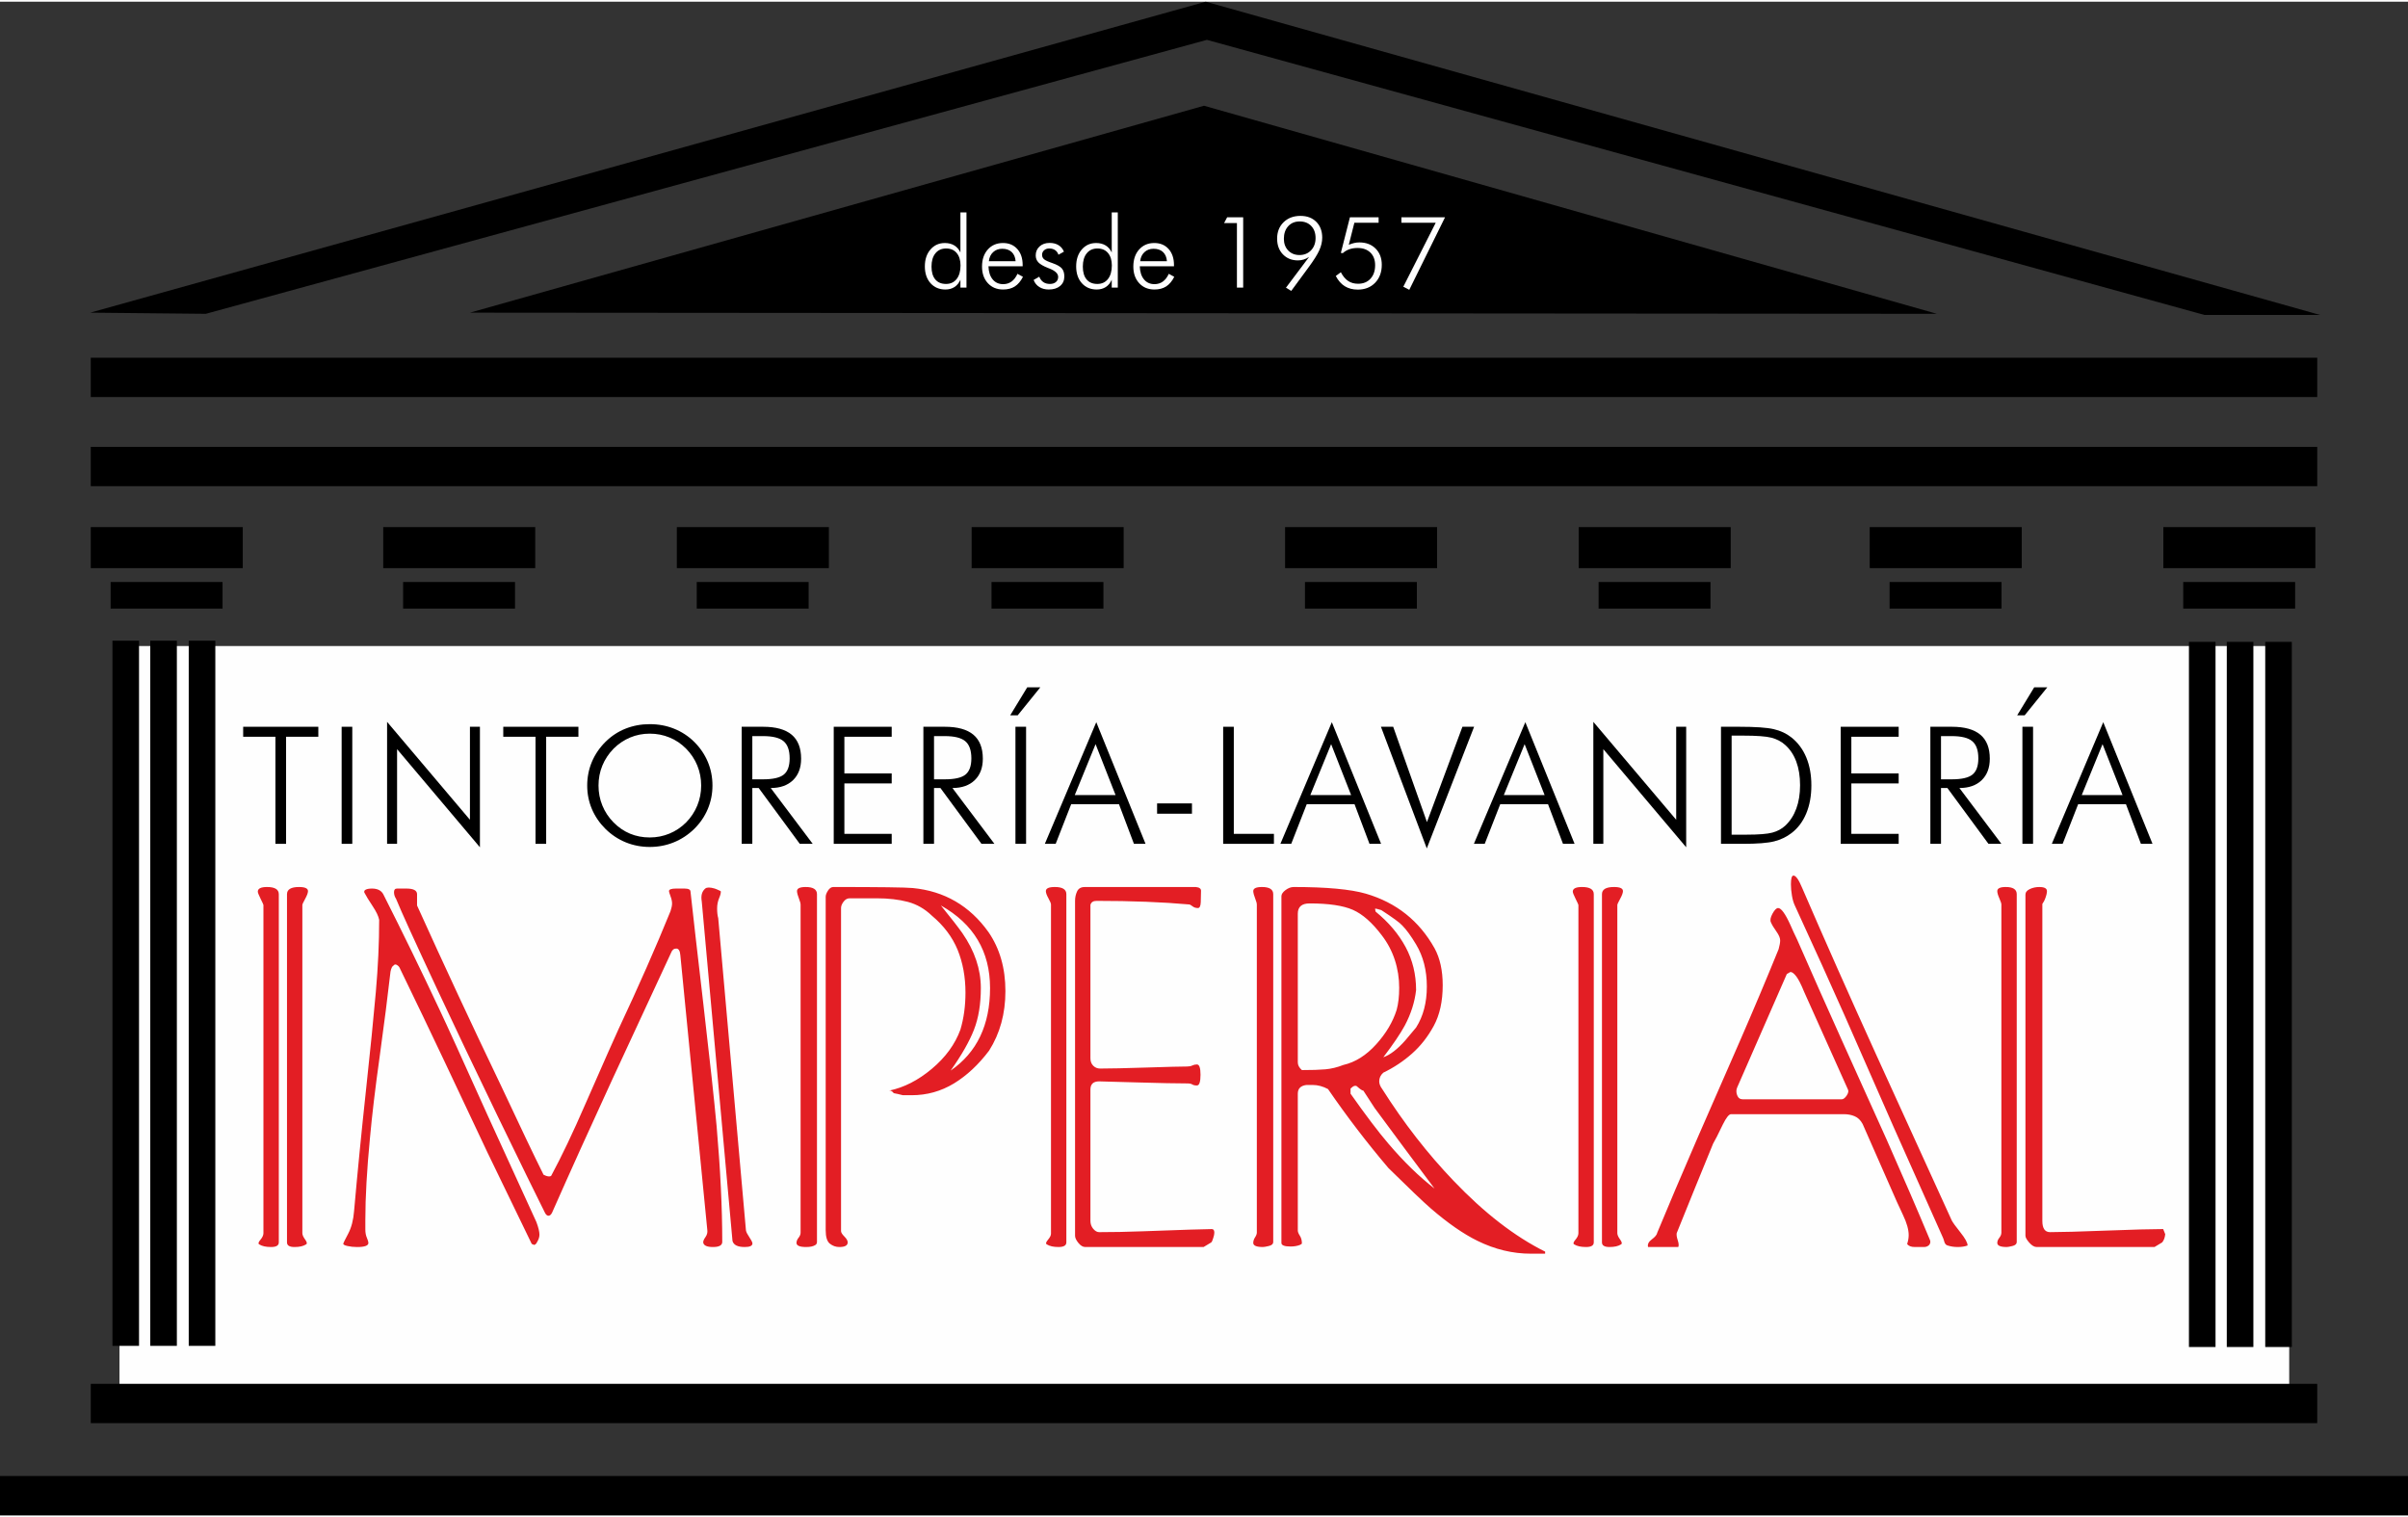 <?xml version="1.0" encoding="UTF-8"?>
<!DOCTYPE svg PUBLIC "-//W3C//DTD SVG 1.1//EN" "http://www.w3.org/Graphics/SVG/1.1/DTD/svg11.dtd">
<!-- Creator: CorelDRAW X8 -->
<svg xmlns="http://www.w3.org/2000/svg" xml:space="preserve" width="300px" height="189px" version="1.1" style="shape-rendering:geometricPrecision; text-rendering:geometricPrecision; image-rendering:optimizeQuality; fill-rule:evenodd; clip-rule:evenodd"
viewBox="0 0 304615 191478"
 xmlns:xlink="http://www.w3.org/1999/xlink">
 <rect x="0" y="0" width="304615" height="191478" fill="#333333" stroke="none"/>
 <defs>
  <style type="text/css">
   <![CDATA[
    .fil0 {fill:#FEFEFE}
    .fil1 {fill:black}
    .fil4 {fill:#FEFEFE;fill-rule:nonzero}
    .fil2 {fill:#E31E24;fill-rule:nonzero}
    .fil3 {fill:black;fill-rule:nonzero}
   ]]>
  </style>
 </defs>
 <g id="Capa_x0020_1">
  <rect class="fil0" x="15115" y="81512" width="274472" height="97023"/>
  <g id="_2910050960128">
   <polygon class="fil1" points="26033,39484 11410,39338 152528,0 293501,39630 278877,39630 152674,4826 "/>
   <polygon class="fil1" points="245022,39484 59447,39338 152307,13161 "/>
   <rect class="fil1" x="11481" y="45041" width="281652" height="4972"/>
   <rect class="fil1" x="11481" y="56316" width="281652" height="4972"/>
   <rect class="fil1" x="11481" y="66465" width="19230" height="5192"/>
   <rect class="fil1" x="13996" y="73411" width="14156" height="3364"/>
   <rect class="fil1" x="48479" y="66465" width="19230" height="5192"/>
   <rect class="fil1" x="50994" y="73411" width="14156" height="3364"/>
   <rect class="fil1" x="85623" y="66465" width="19230" height="5192"/>
   <rect class="fil1" x="88138" y="73411" width="14156" height="3364"/>
   <rect class="fil1" x="122913" y="66465" width="19230" height="5192"/>
   <rect class="fil1" x="125428" y="73411" width="14156" height="3364"/>
   <rect class="fil1" x="162564" y="66465" width="19230" height="5192"/>
   <rect class="fil1" x="165079" y="73411" width="14156" height="3364"/>
   <rect class="fil1" x="199708" y="66465" width="19230" height="5192"/>
   <rect class="fil1" x="202223" y="73411" width="14156" height="3364"/>
   <rect class="fil1" x="236521" y="66465" width="19230" height="5192"/>
   <rect class="fil1" x="239036" y="73411" width="14156" height="3364"/>
   <rect class="fil1" x="273665" y="66465" width="19230" height="5192"/>
   <rect class="fil1" x="276180" y="73411" width="14156" height="3364"/>
   <rect class="fil1" x="14224" y="80837" width="3363" height="89205"/>
   <rect class="fil1" x="19010" y="80837" width="3363" height="89205"/>
   <rect class="fil1" x="23875" y="80837" width="3363" height="89205"/>
   <rect class="fil1" x="276904" y="80983" width="3363" height="89205"/>
   <rect class="fil1" x="281691" y="80983" width="3363" height="89205"/>
   <rect class="fil1" x="286555" y="80983" width="3363" height="89205"/>
   <rect class="fil1" x="11481" y="174846" width="281652" height="4972"/>
   <rect class="fil1" y="186506" width="304615" height="4972"/>
   <path class="fil2" d="M38961 112516c0,217 -119,541 -356,974 -238,432 -357,691 -357,778l0 41519c0,217 119,487 357,811 237,324 270,530 97,616 -335,217 -821,325 -1447,325 -637,0 -950,-195 -950,-584l0 -44049c0,-606 508,-909 1522,-909 756,0 1134,173 1134,519zm-3692 44439c0,389 -324,584 -972,584 -648,0 -1144,-108 -1490,-325 -172,-86 -130,-280 130,-583 258,-303 388,-584 388,-844l0 -41519c0,-43 -118,-303 -356,-778 -237,-476 -356,-779 -356,-909 0,-389 388,-584 1166,-584 993,0 1490,303 1490,909l0 44049zm59917 119c0,314 -323,465 -971,465 -907,0 -1425,-260 -1555,-779l-3887 -42946c-129,-725 22,-1266 443,-1622 206,-173 605,-173 1199,0 161,54 421,162 756,324 43,173 -22,465 -195,876 -173,411 -259,843 -259,1319 0,476 44,887 140,1233l3498 39389c0,173 87,400 260,671 377,573 571,930 571,1070zm-3821 -184c0,433 -389,649 -1166,649 -734,0 -1145,-173 -1231,-519 -43,-173 43,-411 259,-714 216,-302 292,-605 249,-908l-3412 -34783c-43,-552 -216,-833 -518,-833 -303,0 -518,173 -648,519 -2505,5406 -5020,10813 -7525,16219 -2688,5838 -5203,11396 -7536,16672 -129,260 -280,389 -453,389 -173,0 -324,-129 -453,-389 -1123,-2249 -3120,-6314 -5971,-12196 -3033,-6271 -5581,-11634 -7665,-16089 -2807,-6012 -4545,-9817 -5193,-11417 -172,-260 -259,-542 -259,-844 0,-303 129,-454 389,-454 475,0 863,0 1166,0 907,0 1360,238 1360,714 0,475 0,951 0,1427 1717,3805 3466,7601 5226,11385 1759,3785 3551,7558 5354,11321 2451,5233 4254,9017 5420,11352 259,130 432,195 518,195 216,44 367,22 454,-65 1284,-2378 2752,-5449 4383,-9212 2407,-5492 3789,-8606 4135,-9341 2537,-5407 4729,-10380 6574,-14922 130,-389 195,-713 195,-973 0,-259 -65,-562 -195,-908 -129,-346 -194,-562 -194,-649 0,-216 303,-324 907,-324 432,0 777,0 1036,0 519,0 778,129 778,389 302,2768 852,7579 1651,14445 799,6866 1350,11937 1652,15224 475,5439 713,10326 713,14640zm-23449 65c-44,130 -151,238 -324,324 -130,-43 -237,-86 -324,-129 -1036,-2120 -2904,-5969 -5592,-11548 -1814,-3849 -3617,-7655 -5387,-11418 -1782,-3762 -3661,-7698 -5658,-11807 -86,-216 -194,-368 -323,-454 -217,-173 -389,-173 -519,0 -173,86 -302,346 -389,778 -345,3039 -798,6585 -1360,10661 -572,4077 -982,7537 -1241,10402 -389,4022 -583,7471 -583,10326 0,702 0,1113 0,1243 0,389 65,735 194,1038 130,303 194,519 194,649 0,346 -474,519 -1425,519 -431,0 -842,-43 -1230,-130 -389,-86 -562,-195 -519,-324 0,-43 206,-454 616,-1233 410,-778 658,-1730 745,-2865 432,-4887 928,-9937 1490,-15137 561,-5201 982,-9385 1262,-12575 281,-3179 422,-6228 422,-9126 -86,-465 -368,-1049 -843,-1762 -474,-714 -820,-1276 -1036,-1698 -43,-162 22,-292 195,-368 172,-86 431,-129 777,-129 691,0 1166,238 1425,714 2462,4865 4837,9741 7125,14618 821,1719 2850,6185 6090,13385 2418,5309 4469,9797 6153,13462 259,692 389,1222 389,1611 0,303 -108,627 -324,973zm57208 -24263c-1338,1773 -2818,3157 -4447,4152 -1642,995 -3423,1492 -5355,1492 -389,0 -756,0 -1102,0 -507,-129 -896,-216 -1155,-260 -86,-129 -216,-237 -389,-323 -86,0 -151,0 -194,0 1879,-390 3670,-1309 5398,-2758 1728,-1449 2936,-3103 3616,-4963 422,-1427 638,-2984 638,-4671 0,-1989 -335,-3795 -993,-5417 -670,-1621 -1749,-3060 -3250,-4314 -896,-865 -1911,-1449 -3045,-1752 -1144,-302 -2461,-454 -3951,-454 -561,0 -1133,0 -1706,0 -583,0 -1144,0 -1705,0 -303,0 -551,141 -767,422 -216,281 -324,552 -324,811l0 40871c0,173 141,400 421,681 281,281 421,530 421,746 0,389 -356,584 -1058,584 -442,0 -842,-141 -1198,-422 -357,-281 -529,-854 -529,-1719l0 -42168c0,-216 97,-476 291,-778 195,-303 421,-455 680,-455 5787,0 9134,43 10041,130 4016,389 7211,2249 9586,5579 1425,2076 2138,4563 2138,7461 0,2854 -691,5363 -2062,7525zm-21775 24198c0,173 -65,303 -194,389 -260,173 -648,260 -1167,260 -820,0 -1230,-173 -1230,-519 0,-216 85,-433 258,-649 174,-216 260,-432 260,-649l0 -41519c0,-130 -44,-303 -130,-519 -216,-562 -324,-951 -324,-1168 0,-346 368,-519 1102,-519 949,0 1425,303 1425,909l0 43984zm21894 -32113c0,-4627 -2073,-8109 -6219,-10444 1296,1600 2203,2767 2721,3503 1554,2249 2332,4563 2332,6941 0,2033 -291,3796 -874,5288 -584,1492 -1566,3211 -2948,5157 3326,-2292 4988,-5774 4988,-10445zm28048 30491c216,0 324,152 324,454 0,174 -43,390 -130,649 -86,303 -173,497 -259,584l-971 584 -14964 0c-302,0 -593,-173 -874,-519 -281,-346 -421,-649 -421,-908l0 -42363c0,-433 86,-833 259,-1201 173,-367 496,-551 972,-551l14056 0c172,43 280,65 324,65 216,87 324,217 324,390 0,475 -11,962 -33,1459 -21,497 -140,746 -356,746 -259,0 -475,-65 -648,-195 -226,-173 -377,-259 -464,-259 -3379,-303 -7287,-454 -11714,-454 -431,0 -690,173 -777,519 0,86 0,260 0,519l0 18878c0,389 119,703 356,941 238,238 529,357 875,357 1252,0 3217,-44 5895,-130 2677,-86 4383,-130 5116,-130 260,0 476,-43 648,-130 173,-86 368,-129 583,-129 303,0 454,432 454,1297 0,908 -151,1362 -454,1362 -259,0 -453,-43 -583,-129 -129,-87 -345,-130 -648,-130 -1338,0 -3465,-43 -6380,-129 -2914,-87 -4501,-131 -4761,-131 -734,0 -1101,347 -1101,1039l0 16607c0,389 119,725 356,1006 238,281 486,421 745,421 1684,0 3520,-32 5506,-108 5009,-183 7925,-281 8745,-281zm-18396 1687c0,389 -335,584 -994,584 -626,0 -1112,-108 -1468,-325 -173,-86 -130,-280 130,-583 259,-303 389,-563 389,-779l0 -41649c0,-130 -108,-389 -325,-779 -216,-389 -324,-691 -324,-908 0,-346 378,-519 1134,-519 972,0 1458,303 1458,909l0 44049zm60566 1427c-303,0 -638,0 -1005,0 -367,0 -637,0 -809,0 -2289,0 -4535,-540 -6737,-1622 -1770,-864 -3736,-2227 -5895,-4087 -993,-865 -2785,-2573 -5376,-5125 -2721,-3200 -5268,-6530 -7643,-9990 -649,-347 -1296,-519 -1944,-519 -302,0 -561,0 -778,0 -733,86 -1100,454 -1100,1102l0 17311c0,173 86,390 259,660 172,259 259,583 259,973 0,43 -87,108 -259,194 -346,130 -734,195 -1166,195 -778,0 -1166,-151 -1166,-454l0 -43855c0,-259 172,-519 518,-779 345,-259 691,-389 1036,-389 4146,0 7191,282 9134,844 3843,1124 6736,3427 8680,6898 691,1254 1036,2822 1036,4682 0,2043 -378,3751 -1134,5146 -755,1385 -1673,2552 -2752,3504 -1080,962 -2289,1762 -3628,2411 -345,303 -518,670 -518,1102 0,303 129,639 389,984 2720,4293 5722,8153 9004,11581 3886,4075 7751,7060 11595,8974l0 259zm-34396 -1492c0,260 -184,433 -551,519 -368,87 -616,130 -745,130 -821,0 -1231,-173 -1231,-519 0,-216 65,-433 194,-649 173,-259 259,-475 259,-649l0 -41519c0,-130 -43,-303 -129,-519 -216,-562 -324,-951 -324,-1168 0,-346 367,-519 1101,-519 950,0 1426,303 1426,909l0 43984zm18072 -27117c907,-1427 1360,-3158 1360,-5190 0,-2033 -453,-3806 -1360,-5320 -648,-1081 -1231,-1881 -1749,-2400 -302,-346 -1187,-995 -2656,-1947 -432,-129 -691,-194 -777,-194 0,130 21,260 64,389 1642,1341 2905,2833 3790,4477 885,1643 1328,3459 1328,5449 -173,1514 -648,3006 -1425,4476 -562,1038 -1469,2379 -2721,4022 864,-302 1793,-1016 2786,-2141 647,-778 1101,-1318 1360,-1621zm-2461 -2228c216,-778 323,-1719 323,-2800 0,-1211 -183,-2390 -550,-3514 -368,-1125 -918,-2173 -1652,-3125 -1209,-1600 -2429,-2681 -3660,-3222 -1231,-541 -3055,-811 -5473,-811 -994,0 -1490,433 -1490,1298l0 18813c0,346 172,671 518,973 1252,0 2245,-32 2979,-97 735,-65 1490,-249 2267,-552 1512,-345 2894,-1221 4146,-2605 1253,-1384 2117,-2844 2592,-4358zm4793 22598c-2548,-3395 -5074,-6801 -7579,-10196 -475,-735 -950,-1459 -1425,-2194 -130,0 -367,-152 -713,-455 -216,-259 -518,-195 -906,195l0 648c1943,2758 3540,4866 4793,6326 1943,2281 3886,4173 5830,5676zm23837 -37627c0,217 -118,541 -356,974 -237,432 -356,691 -356,778l0 41519c0,217 119,487 356,811 238,324 270,530 97,616 -334,217 -820,325 -1446,325 -637,0 -951,-195 -951,-584l0 -44049c0,-606 508,-909 1523,-909 756,0 1133,173 1133,519zm-3692 44439c0,389 -324,584 -972,584 -647,0 -1144,-108 -1489,-325 -173,-86 -130,-280 129,-583 259,-303 389,-584 389,-844l0 -41519c0,-43 -119,-303 -356,-778 -238,-476 -356,-779 -356,-909 0,-389 388,-584 1165,-584 994,0 1490,303 1490,909l0 44049zm47287 389c-346,130 -756,195 -1231,195 -475,0 -907,-65 -1295,-195 -173,-43 -303,-173 -389,-389 -87,-303 -151,-497 -194,-584 -1598,-3589 -3671,-8239 -6219,-13948 -2073,-4725 -4146,-9439 -6218,-14153 -1685,-3806 -3779,-8434 -6284,-13883 -172,-347 -302,-779 -388,-1298 -87,-519 -130,-995 -130,-1438 0,-735 108,-1103 324,-1103 302,0 670,530 1101,1568 2764,6401 5873,13407 9328,21019 3195,7007 6391,14024 9587,21030 129,260 496,768 1101,1525 605,757 907,1308 907,1654zm-4794 -778c130,259 108,497 -65,713 -172,173 -388,260 -647,260 -475,0 -864,0 -1166,0 -475,0 -799,-130 -972,-389 130,-390 194,-757 194,-1114 0,-692 -237,-1535 -712,-2530 -691,-1481 -1058,-2281 -1101,-2411 -1339,-3038 -2677,-6077 -4016,-9126 -260,-476 -594,-800 -1005,-973 -410,-173 -852,-259 -1328,-259l-14315 0c-259,0 -605,432 -1036,1308 -605,1265 -1015,2065 -1231,2422 -1555,3784 -3088,7558 -4599,11309 -44,217 0,520 129,909 130,400 151,681 65,854 -604,0 -1230,0 -1878,0 -346,0 -691,0 -1037,0 -432,0 -734,0 -906,0 -87,-346 75,-671 485,-973 410,-303 637,-584 681,-844 1381,-3341 3065,-7298 5052,-11893 1770,-4022 3552,-8098 5344,-12218 1792,-4109 3444,-8034 4955,-11753 130,-476 195,-844 195,-1103 0,-314 -162,-692 -486,-1146 -324,-454 -551,-833 -680,-1135 -130,-260 -65,-628 194,-1103 259,-476 497,-714 713,-714 388,0 906,714 1554,2141 259,605 540,1211 842,1828 1857,4238 3736,8476 5636,12693 1900,4227 3800,8434 5700,12640 2073,4681 3887,8877 5441,12607zm-10364 -19008l-5506 -12272c-388,-952 -723,-1611 -1004,-1979 -281,-368 -529,-562 -745,-562 -216,130 -367,216 -453,259l-6284 14359c-129,303 -129,627 0,973 130,346 368,519 713,519l12502 0c216,0 431,-162 648,-486 216,-325 259,-595 129,-811zm39902 17710c87,217 173,433 259,649 -43,433 -172,778 -388,1038l-972 584 -14899 0c-302,0 -615,-184 -939,-551 -323,-368 -486,-660 -486,-876l0 -43142c0,-302 184,-540 551,-713 367,-173 767,-260 1199,-260 647,0 971,173 971,519 0,260 -87,606 -259,1038 -43,130 -152,324 -324,584l0 40092c0,952 324,1427 972,1427 1339,0 3703,-64 7093,-194 3390,-130 5797,-195 7222,-195zm-18526 1622c0,260 -183,433 -539,519 -357,87 -594,130 -723,130 -800,0 -1199,-173 -1199,-519 0,-216 86,-433 259,-649 173,-216 259,-432 259,-649l0 -41519c0,-130 -86,-389 -259,-779 -173,-389 -259,-691 -259,-908 0,-346 356,-519 1069,-519 928,0 1392,303 1392,909l0 43984z"/>
   <polygon class="fil3" points="34842,106534 34842,92988 30762,92988 30762,91725 40269,91725 40269,92988 36189,92988 36189,106534 "/>
   <polygon id="1" class="fil3" points="43218,106534 43218,91725 44564,91725 44564,106534 "/>
   <polygon id="2" class="fil3" points="48967,106534 48967,91104 59448,103490 59448,91725 60711,91725 60711,106969 50231,94556 50231,106534 "/>
   <polygon id="3" class="fil3" points="67744,106534 67744,92988 63664,92988 63664,91725 73171,91725 73171,92988 69091,92988 69091,106534 "/>
   <path id="4" class="fil3" d="M82195 105727c878,0 1706,-163 2489,-487 781,-321 1488,-794 2113,-1416 614,-628 1084,-1339 1412,-2140 328,-797 490,-1639 490,-2523 0,-891 -162,-1733 -486,-2524 -322,-794 -794,-1505 -1416,-2140 -614,-621 -1311,-1094 -2099,-1415 -783,-325 -1619,-487 -2503,-487 -876,0 -1701,162 -2478,487 -773,321 -1477,794 -2102,1415 -622,642 -1094,1353 -1416,2140 -324,784 -486,1626 -486,2524 0,891 162,1733 486,2523 322,794 794,1505 1416,2140 621,629 1315,1102 2081,1423 770,321 1602,480 2499,480zm7933 -6566c0,1046 -200,2036 -597,2979 -397,939 -970,1778 -1719,2513 -763,742 -1622,1305 -2582,1695 -956,387 -1968,580 -3035,580 -1066,0 -2074,-193 -3030,-580 -953,-390 -1809,-953 -2565,-1695 -756,-749 -1329,-1591 -1726,-2524 -394,-935 -591,-1922 -591,-2968 0,-1060 197,-2058 591,-3000 397,-939 970,-1785 1726,-2534 742,-731 1588,-1291 2540,-1667 950,-376 1968,-566 3055,-566 1095,0 2117,190 3073,573 953,379 1802,932 2544,1660 756,749 1329,1595 1726,2534 394,942 590,1940 590,3000z"/>
   <path id="5" class="fil3" d="M95170 92906l0 5468 1356 0c1253,0 2127,-200 2624,-601 494,-400 742,-1084 742,-2047 0,-1019 -255,-1743 -770,-2175 -510,-431 -1377,-645 -2596,-645l-1356 0zm7639 13628l-1636 0 -5196 -7062 -807 0 0 7062 -1347 0 0 -14809 2721 0c1605,0 2803,335 3600,1001 797,666 1198,1678 1198,3035 0,1153 -342,2057 -1025,2720 -684,659 -1623,991 -2821,991l5313 7062z"/>
   <polygon id="6" class="fil3" points="105468,106534 105468,91725 112801,91725 112801,92988 106815,92988 106815,97628 112801,97628 112801,98892 106815,98892 106815,105271 112801,105271 112801,106534 "/>
   <path id="7" class="fil3" d="M118156 92906l0 5468 1356 0c1254,0 2127,-200 2624,-601 494,-400 743,-1084 743,-2047 0,-1019 -256,-1743 -770,-2175 -511,-431 -1378,-645 -2597,-645l-1356 0zm7640 13628l-1637 0 -5195 -7062 -808 0 0 7062 -1346 0 0 -14809 2720 0c1605,0 2803,335 3601,1001 797,666 1198,1678 1198,3035 0,1153 -342,2057 -1026,2720 -684,659 -1622,991 -2820,991l5313 7062z"/>
   <path id="8" class="fil3" d="M128455 106534l0 -14809 1346 0 0 14809 -1346 0zm-663 -16259l2154 -3541 1657 0 -2861 3541 -950 0z"/>
   <path id="9" class="fil3" d="M135961 100362l5158 0 -2527 -6438 -2631 6438zm-3787 6172l6507 -15389 6231 15389 -1467 0 -1892 -5012 -6048 0 -1960 5012 -1371 0z"/>
   <polygon id="10" class="fil3" points="146373,101419 150785,101419 150785,102723 146373,102723 "/>
   <polygon id="11" class="fil3" points="154732,106534 154732,91725 156078,91725 156078,105271 161153,105271 161153,106534 "/>
   <path id="12" class="fil3" d="M165759 100362l5158 0 -2527 -6438 -2631 6438zm-3787 6172l6507 -15389 6231 15389 -1467 0 -1892 -5012 -6048 0 -1960 5012 -1371 0z"/>
   <polygon id="13" class="fil3" points="180490,107114 174691,91725 176241,91725 180511,103783 184998,91725 186476,91725 "/>
   <path id="14" class="fil3" d="M190237 100362l5157 0 -2527 -6438 -2630 6438zm-3787 6172l6507 -15389 6231 15389 -1467 0 -1892 -5012 -6048 0 -1961 5012 -1370 0z"/>
   <polygon id="15" class="fil3" points="201560,106534 201560,91104 212041,103490 212041,91725 213304,91725 213304,106969 202824,94556 202824,106534 "/>
   <path id="16" class="fil3" d="M219053 105374l1892 0c1529,0 2617,-86 3255,-258 642,-173 1184,-463 1630,-874 621,-580 1087,-1301 1405,-2164 317,-863 476,-1847 476,-2955 0,-1133 -159,-2130 -480,-2993 -321,-863 -794,-1571 -1422,-2123 -473,-425 -1049,-725 -1729,-901 -681,-176 -1872,-262 -3570,-262l-252 0 -1205 0 0 12530zm-1346 1160l0 -14809 2306 0c2057,0 3514,100 4377,304 863,200 1605,549 2223,1043 822,652 1450,1494 1882,2526 431,1033 645,2213 645,3542 0,1329 -214,2510 -645,3545 -432,1036 -1053,1865 -1861,2483 -639,493 -1370,845 -2192,1052 -822,211 -2147,314 -3973,314l-456 0 -2306 0z"/>
   <polygon id="17" class="fil3" points="232852,106534 232852,91725 240184,91725 240184,92988 234198,92988 234198,97628 240184,97628 240184,98892 234198,98892 234198,105271 240184,105271 240184,106534 "/>
   <path id="18" class="fil3" d="M245539 92906l0 5468 1357 0c1253,0 2127,-200 2624,-601 494,-400 742,-1084 742,-2047 0,-1019 -255,-1743 -770,-2175 -510,-431 -1377,-645 -2596,-645l-1357 0zm7640 13628l-1636 0 -5196 -7062 -808 0 0 7062 -1346 0 0 -14809 2721 0c1605,0 2803,335 3600,1001 797,666 1198,1678 1198,3035 0,1153 -342,2057 -1025,2720 -684,659 -1623,991 -2821,991l5313 7062z"/>
   <path id="19" class="fil3" d="M255838 106534l0 -14809 1347 0 0 14809 -1347 0zm-662 -16259l2154 -3541 1657 0 -2862 3541 -949 0z"/>
   <path id="20" class="fil3" d="M263345 100362l5157 0 -2527 -6438 -2630 6438zm-3787 6172l6507 -15389 6231 15389 -1467 0 -1892 -5012 -6048 0 -1961 5012 -1370 0z"/>
   <path class="fil4" d="M117837 33508c0,704 159,1246 475,1625 317,382 771,572 1360,572 568,0 1016,-207 1343,-622 329,-417 492,-989 492,-1716 0,-668 -162,-1191 -486,-1575 -323,-383 -769,-573 -1336,-573 -570,0 -1021,202 -1352,611 -331,406 -496,966 -496,1678zm3657 2662l0 -992c-180,404 -431,710 -754,919 -324,207 -704,312 -1143,312 -782,0 -1410,-268 -1888,-804 -475,-534 -714,-1242 -714,-2122 0,-869 235,-1582 706,-2130 471,-551 1079,-826 1822,-826 463,0 861,101 1194,304 333,201 593,498 777,890l0 -5065 767 0 0 9514 -767 0z"/>
   <path id="1" class="fil4" d="M128475 32827c-38,-499 -204,-886 -497,-1160 -295,-275 -693,-411 -1198,-411 -459,0 -842,143 -1150,429 -310,287 -488,667 -538,1142l3383 0zm892 641l-4324 0c21,704 197,1259 528,1659 331,402 775,604 1333,604 400,0 752,-109 1053,-325 304,-218 555,-545 756,-983l692 381c-279,551 -620,956 -1023,1215 -402,260 -896,390 -1481,390 -798,0 -1443,-266 -1935,-800 -492,-534 -739,-1234 -739,-2101 0,-893 245,-1611 732,-2160 489,-546 1127,-821 1917,-821 752,0 1356,251 1810,756 455,505 681,1180 681,2020l0 165z"/>
   <path id="2" class="fil4" d="M130755 35200l714 -412c119,304 291,532 518,687 223,153 500,230 827,230 320,0 574,-82 762,-243 189,-161 283,-377 283,-647 0,-419 -371,-773 -1112,-1064 -80,-27 -141,-52 -187,-73 -569,-224 -970,-457 -1198,-696 -229,-239 -343,-534 -343,-886 0,-461 163,-840 490,-1138 326,-295 750,-444 1269,-444 442,0 819,97 1129,288 310,192 538,467 681,820l-691 388c-88,-257 -231,-455 -432,-589 -201,-135 -446,-202 -737,-202 -264,0 -480,77 -649,230 -170,152 -256,343 -256,574 0,224 84,410 251,557 170,147 518,308 1047,484 597,209 1000,436 1207,683 208,245 311,584 311,1018 0,498 -179,899 -535,1196 -356,300 -834,448 -1435,448 -463,0 -861,-105 -1194,-316 -333,-209 -574,-507 -720,-893z"/>
   <path id="3" class="fil4" d="M136979 33508c0,704 159,1246 475,1625 316,382 771,572 1360,572 567,0 1015,-207 1343,-622 328,-417 492,-989 492,-1716 0,-668 -162,-1191 -486,-1575 -323,-383 -769,-573 -1337,-573 -569,0 -1020,202 -1351,611 -331,406 -496,966 -496,1678zm3657 2662l0 -992c-180,404 -431,710 -754,919 -325,207 -704,312 -1144,312 -781,0 -1410,-268 -1887,-804 -476,-534 -714,-1242 -714,-2122 0,-869 234,-1582 705,-2130 472,-551 1079,-826 1823,-826 463,0 861,101 1194,304 333,201 593,498 777,890l0 -5065 767 0 0 9514 -767 0z"/>
   <path id="4" class="fil4" d="M147617 32827c-38,-499 -204,-886 -497,-1160 -295,-275 -693,-411 -1198,-411 -459,0 -842,143 -1150,429 -310,287 -488,667 -538,1142l3383 0zm892 641l-4324 0c21,704 197,1259 528,1659 331,402 775,604 1332,604 400,0 752,-109 1054,-325 304,-218 555,-545 756,-983l691 381c-278,551 -619,956 -1022,1215 -402,260 -896,390 -1481,390 -798,0 -1443,-266 -1935,-800 -492,-534 -740,-1234 -740,-2101 0,-893 245,-1611 733,-2160 489,-546 1127,-821 1917,-821 752,0 1355,251 1810,756 455,505 681,1180 681,2020l0 165z"/>
   <polygon id="5" class="fil4" points="156472,36170 156472,28001 154851,28001 155238,27272 157264,27272 157264,36170 "/>
   <path id="6" class="fil4" d="M166421 29899c0,-635 -183,-1142 -549,-1526 -367,-383 -853,-573 -1458,-573 -608,0 -1091,201 -1456,601 -365,402 -547,934 -547,1596 0,601 182,1094 549,1477 367,383 842,574 1429,574 597,0 1085,-201 1464,-601 379,-403 568,-918 568,-1548zm-817 2387c-229,152 -459,262 -692,334 -230,71 -473,107 -727,107 -773,0 -1405,-256 -1896,-765 -487,-509 -732,-1171 -732,-1990 0,-850 274,-1542 820,-2076 550,-534 1260,-800 2131,-800 834,0 1502,251 2003,752 500,500 752,1167 752,2002 0,511 -122,1041 -365,1588 -243,549 -710,1291 -1406,2227l-2147 2920 -670 -402 2929 -3897z"/>
   <path id="7" class="fil4" d="M170625 30751c231,-98 455,-171 675,-222 222,-52 440,-77 657,-77 851,0 1538,259 2060,781 521,522 781,1205 781,2047 0,936 -281,1694 -840,2275 -561,578 -1295,867 -2197,867 -635,0 -1182,-143 -1641,-428 -459,-282 -837,-716 -1141,-1296l641 -474c262,501 567,868 919,1102 352,237 771,354 1257,354 660,0 1184,-213 1573,-639 392,-425 587,-997 587,-1711 0,-668 -199,-1198 -597,-1588 -400,-392 -943,-586 -1630,-586 -379,0 -725,54 -1037,163 -310,107 -584,270 -821,488l-251 -25 1148 -4510 3628 0 0 691 -3065 0 -706 2788z"/>
   <polygon id="8" class="fil4" points="177520,36060 181621,27963 177281,27963 177281,27272 182799,27272 178276,36447 "/>
  </g>
 </g>
</svg>

